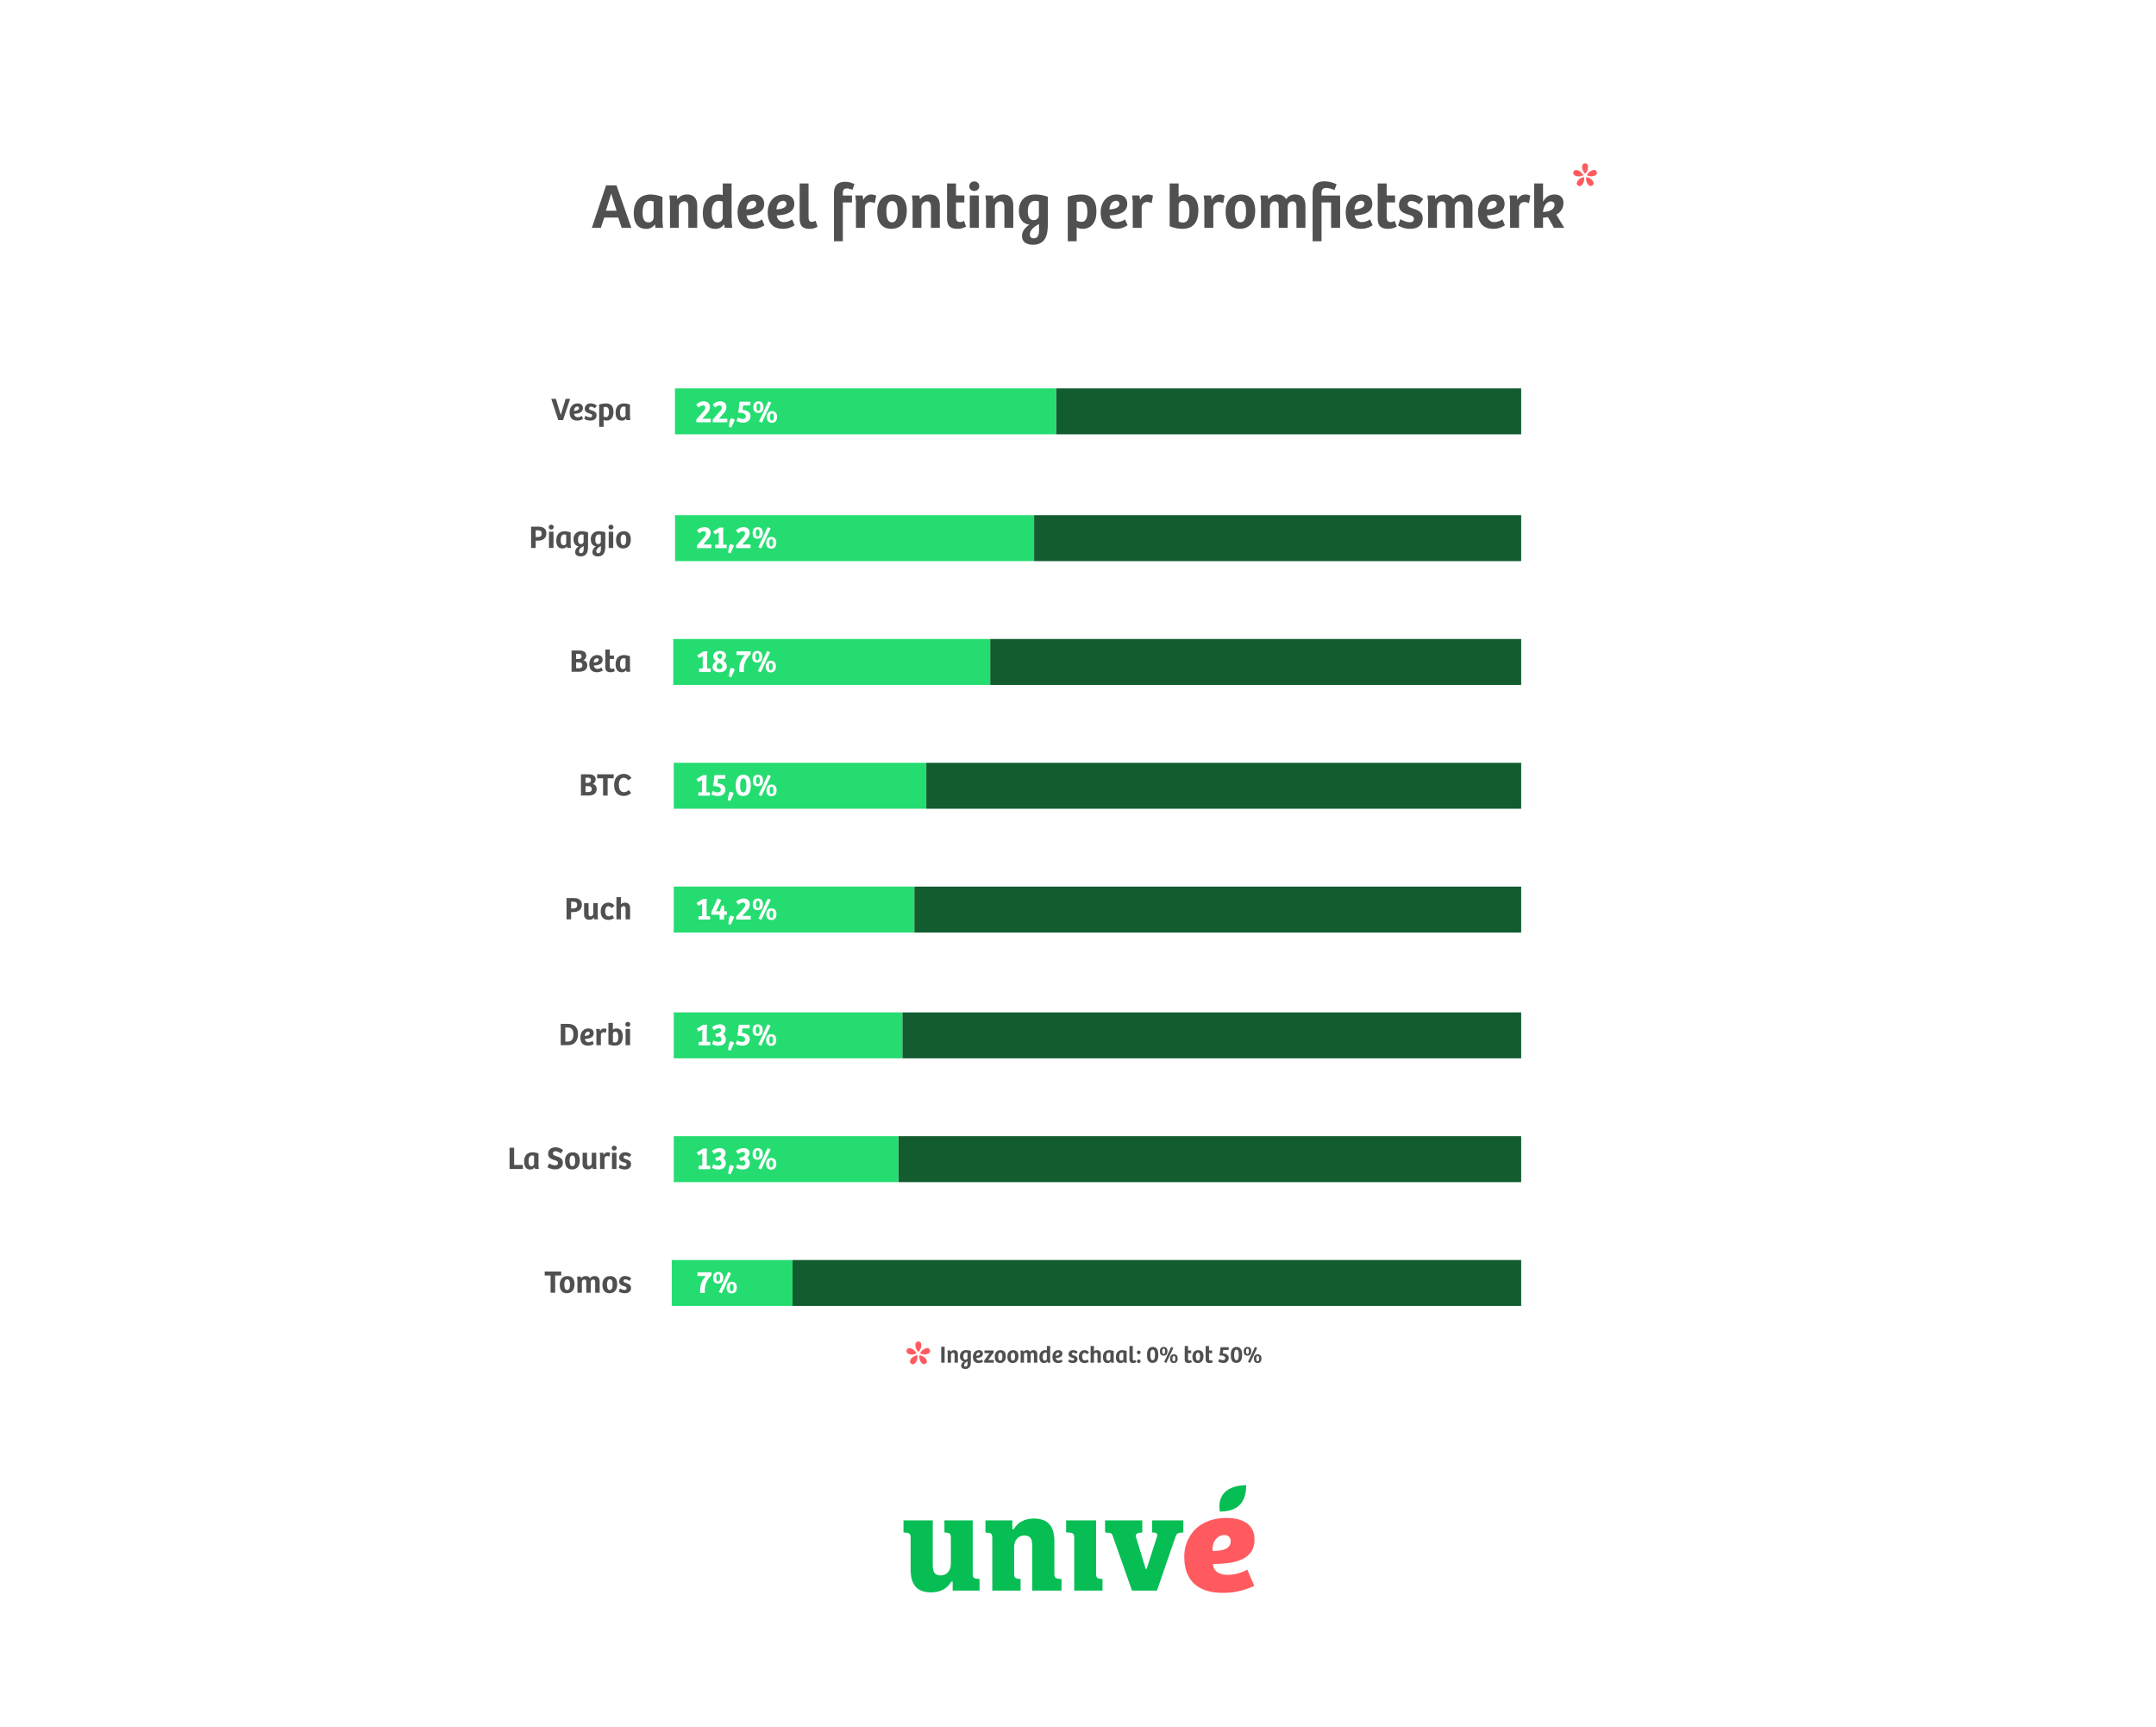 <?xml version="1.0" encoding="UTF-8" standalone="no"?>
<svg xmlns="http://www.w3.org/2000/svg" xmlns:xlink="http://www.w3.org/1999/xlink" viewBox="0 0 1080 865">
  <defs>
    <clipPath id="clip-path">
      <rect height="79.125" style="fill:none" width="211" x="435" y="735"/>
    </clipPath>
  </defs>
  <title>Infographic 1 - Aandeel fronting per bromfietsmerk V2</title>
  <g data-name="Laag 14" id="Laag_14">
    <rect height="900" style="fill:#fff" width="1169" x="-34.5" y="-19.5"/>
    <path d="M1134-19V880H-34V-19H1134m1-1H-35V881H1135V-20Z"/>
  </g>
  <g id="Staafdiagram">
    <g data-name="Staaf 1 kopie 7" id="Staaf_1_kopie_7">
      <rect height="23" style="fill:#125c30" width="365" x="397" y="631"/>
      <rect height="23" style="fill:#25dc71" width="60.5" x="336.5" y="631"/>
      <path d="M353.567,639.021h-4.194v-1.841h7.059v1.521a9.731,9.731,0,0,0-3.361,7.923v.864h-2.353v-.992A10.217,10.217,0,0,1,353.567,639.021Z" style="fill:#fff"/>
      <path d="M357.214,639.902c0-1.953,1.056-2.93,2.577-2.93,1.489,0,2.497.896,2.497,2.865,0,2.001-.976,2.962-2.577,2.962C358.078,642.8,357.214,641.839,357.214,639.902Zm2.513,1.793c.544,0,.977-.417.977-1.81,0-1.36-.384-1.792-.944-1.792-.592,0-.96.479-.96,1.856C358.798,641.23,359.183,641.695,359.727,641.695Zm5.026-4.69,1.472.608L361.52,647.665l-1.441-.624Zm1.84,4.882c1.489,0,2.497.896,2.497,2.865,0,2.001-.976,2.978-2.577,2.978-1.632,0-2.497-.961-2.497-2.913C364.017,642.863,365.073,641.887,366.593,641.887Zm-.064,4.723c.544,0,.977-.417.977-1.81,0-1.344-.384-1.776-.944-1.776-.592,0-.96.48-.96,1.841C365.601,646.161,365.985,646.609,366.529,646.609Z" style="fill:#fff"/>
      <path d="M272.857,636.76h8.275v2.001h-3.041v8.644h-2.289v-8.644h-2.945Z" style="fill:#505050"/>
      <path d="M280.394,643.371c0-3.346,2.128-4.322,3.825-4.322,1.217,0,3.585.368,3.585,4.082,0,3.057-1.681,4.514-3.841,4.514C281.771,647.645,280.394,646.268,280.394,643.371Zm3.697,2.641c1.008,0,1.425-.992,1.425-2.625,0-1.713-.353-2.705-1.409-2.705-.977,0-1.425.992-1.425,2.433S282.875,646.012,284.091,646.012Z" style="fill:#505050"/>
      <path d="M290.939,639.289l.176.944a2.624,2.624,0,0,1,2.272-1.185,2.293,2.293,0,0,1,2.177,1.185,2.553,2.553,0,0,1,2.273-1.185c1.601,0,2.545.929,2.545,2.833v5.522H298.142v-5.106c0-.848-.128-1.521-1.008-1.521a1.243,1.243,0,0,0-1.2,1.393v5.234h-2.241v-5.106c0-.8-.08-1.521-.992-1.521-.8,0-1.217.641-1.217,1.44v5.187H289.258V640.794l-.16-1.505Z" style="fill:#505050"/>
      <path d="M301.77,643.371c0-3.346,2.128-4.322,3.825-4.322,1.217,0,3.585.368,3.585,4.082,0,3.057-1.681,4.514-3.841,4.514C303.146,647.645,301.77,646.268,301.77,643.371Zm3.697,2.641c1.008,0,1.425-.992,1.425-2.625,0-1.713-.353-2.705-1.409-2.705-.977,0-1.425.992-1.425,2.433S304.251,646.012,305.467,646.012Z" style="fill:#505050"/>
      <path d="M309.93,646.796l.608-1.585a5.083,5.083,0,0,0,2.369.801c.544,0,.992-.272.992-.849,0-.624-.544-.816-1.216-1.024-1.185-.352-2.513-.752-2.513-2.433a2.751,2.751,0,0,1,3.042-2.657,4.425,4.425,0,0,1,3.041,1.169l-1.041,1.296a3.229,3.229,0,0,0-1.905-.848c-.528,0-.96.271-.96.815,0,.593.544.816,1.281,1.057,1.168.385,2.481.816,2.481,2.465,0,1.729-1.265,2.642-3.121,2.642A5.625,5.625,0,0,1,309.93,646.796Z" style="fill:#505050"/>
    </g>
    <g data-name="Staaf 1 kopie 6" id="Staaf_1_kopie_6">
      <rect height="23" style="fill:#125c30" width="312" x="450" y="569"/>
      <rect height="23" style="fill:#25dc71" width="112.5" x="337.5" y="569"/>
      <path d="M351.791,577.614l-1.921.992-.832-1.457,3.201-1.969h1.937l-.144,1.713v6.883h1.76v1.713h-5.826v-1.713H351.791Z" style="fill:#fff"/>
      <path d="M356.67,584.833l.64-1.776a6.175,6.175,0,0,0,2.561.704c.88,0,1.473-.433,1.473-1.152a2.436,2.436,0,0,0-.784-1.681,10.39,10.39,0,0,1-1.777.496l-.528-1.601c1.729-.385,2.929-.849,2.929-1.905a.961.961,0,0,0-1.089-1.024,4.504,4.504,0,0,0-2.385,1.041l-1.088-1.409a5.983,5.983,0,0,1,3.938-1.553c1.905,0,2.897,1.104,2.897,2.466a2.765,2.765,0,0,1-1.264,2.337,3.731,3.731,0,0,1,1.408,2.753c0,1.584-1.072,3.121-3.633,3.121A7.125,7.125,0,0,1,356.67,584.833Z" style="fill:#fff"/>
      <path d="M365.294,584.4c.144-.56.384-.864.896-.864a2.38,2.38,0,0,1,1.504.769l-1.745,3.825-1.185-.384A25.306,25.306,0,0,1,365.294,584.4Z" style="fill:#fff"/>
      <path d="M368.702,584.833l.64-1.776a6.175,6.175,0,0,0,2.561.704c.88,0,1.473-.433,1.473-1.152a2.436,2.436,0,0,0-.784-1.681,10.39,10.39,0,0,1-1.777.496l-.528-1.601c1.729-.385,2.929-.849,2.929-1.905a.961.961,0,0,0-1.089-1.024,4.504,4.504,0,0,0-2.385,1.041l-1.088-1.409a5.983,5.983,0,0,1,3.938-1.553c1.905,0,2.897,1.104,2.897,2.466a2.765,2.765,0,0,1-1.264,2.337,3.731,3.731,0,0,1,1.409,2.753c0,1.584-1.073,3.121-3.634,3.121A7.125,7.125,0,0,1,368.702,584.833Z" style="fill:#fff"/>
      <path d="M376.99,577.902c0-1.953,1.056-2.93,2.577-2.93,1.489,0,2.497.896,2.497,2.865,0,2.001-.976,2.962-2.577,2.962C377.854,580.8,376.99,579.839,376.99,577.902Zm2.513,1.793c.544,0,.977-.417.977-1.81,0-1.36-.384-1.792-.944-1.792-.592,0-.96.479-.96,1.856C378.574,579.23,378.959,579.695,379.502,579.695Zm5.026-4.69,1.472.608L381.295,585.665l-1.441-.624Zm1.84,4.882c1.489,0,2.497.896,2.497,2.865,0,2.001-.976,2.978-2.577,2.978-1.632,0-2.497-.961-2.497-2.913C383.792,580.863,384.849,579.887,386.369,579.887Zm-.064,4.723c.544,0,.977-.417.977-1.81,0-1.344-.384-1.776-.944-1.776-.592,0-.96.48-.96,1.841C385.377,584.161,385.761,584.609,386.305,584.609Z" style="fill:#fff"/>
      <path d="M257.547,583.388h4.402v2.017H255.258V574.76h2.289Z" style="fill:#505050"/>
      <path d="M262.554,581.707c0-2.817,1.44-4.658,4.242-4.658a9.443,9.443,0,0,1,2.945.593v6.146l.16,1.616h-1.905l-.128-.816-.064-.016a2.428,2.428,0,0,1-2.113,1.088C263.258,585.66,262.554,583.788,262.554,581.707Zm3.649,2.32a1.23,1.23,0,0,0,1.329-1.184V578.825a2.726,2.726,0,0,0-1.009-.176c-1.312,0-1.761,1.36-1.761,2.93C264.763,582.859,265.051,584.027,266.204,584.027Z" style="fill:#505050"/>
      <path d="M274.25,584.54l.816-1.889a6.55,6.55,0,0,0,2.977.96c.752,0,1.457-.24,1.457-1.248,0-.849-.816-1.121-1.84-1.44-1.393-.417-3.073-1.041-3.073-3.138,0-2.033,1.568-3.217,3.713-3.217a5.392,5.392,0,0,1,3.777,1.536l-1.2,1.521a4.513,4.513,0,0,0-2.561-1.12c-.641,0-1.329.271-1.329,1.088,0,.864.832,1.153,1.953,1.505,1.457.464,3.009,1.072,3.009,3.186,0,2.161-1.584,3.313-3.921,3.313A7.611,7.611,0,0,1,274.25,584.54Z" style="fill:#505050"/>
      <path d="M283.018,581.371c0-3.346,2.128-4.322,3.825-4.322,1.217,0,3.585.368,3.585,4.082,0,3.057-1.681,4.514-3.841,4.514C284.395,585.645,283.018,584.268,283.018,581.371Zm3.697,2.641c1.008,0,1.425-.992,1.425-2.625,0-1.713-.353-2.705-1.409-2.705-.977,0-1.425.992-1.425,2.433S285.499,584.012,286.715,584.012Z" style="fill:#505050"/>
      <path d="M291.834,582.764v-5.475h2.241v5.122c0,.88.144,1.505,1.041,1.505a1.38,1.38,0,0,0,1.312-1.345v-5.282h2.241v6.675l.144,1.44h-1.889l-.128-.88h-.064a2.599,2.599,0,0,1-2.225,1.088C292.73,585.612,291.834,584.668,291.834,582.764Z" style="fill:#505050"/>
      <path d="M302.25,577.289l.192,1.152a2.101,2.101,0,0,1,1.92-1.393,2.767,2.767,0,0,1,1.297.305l-.353,1.872a2.722,2.722,0,0,0-1.152-.288,1.331,1.331,0,0,0-1.329,1.425v5.042h-2.241v-6.707l-.16-1.408Z" style="fill:#505050"/>
      <path d="M306.442,574.968a1.174,1.174,0,0,1,1.232-1.185,1.186,1.186,0,1,1,0,2.369A1.147,1.147,0,0,1,306.442,574.968Zm.112,2.321h2.257v8.115h-2.257Z" style="fill:#505050"/>
      <path d="M309.929,584.796l.608-1.585a5.083,5.083,0,0,0,2.369.801c.544,0,.992-.272.992-.849,0-.624-.544-.816-1.216-1.024-1.185-.352-2.513-.752-2.513-2.433a2.751,2.751,0,0,1,3.042-2.657,4.425,4.425,0,0,1,3.041,1.169l-1.041,1.296a3.229,3.229,0,0,0-1.905-.848c-.528,0-.96.271-.96.815,0,.593.544.816,1.281,1.057,1.168.385,2.481.816,2.481,2.465,0,1.729-1.265,2.642-3.121,2.642A5.625,5.625,0,0,1,309.929,584.796Z" style="fill:#505050"/>
    </g>
    <g data-name="Staaf 1 kopie 5" id="Staaf_1_kopie_5">
      <rect height="23" style="fill:#125c30" width="310" x="452" y="507"/>
      <rect height="23" style="fill:#25dc71" width="114.5" x="337.5" y="507"/>
      <path d="M351.799,515.614l-1.921.992-.832-1.457,3.201-1.969h1.937l-.144,1.713v6.883h1.76v1.713h-5.826v-1.713h1.825Z" style="fill:#fff"/>
      <path d="M356.678,522.833l.64-1.776a6.175,6.175,0,0,0,2.561.704c.88,0,1.473-.433,1.473-1.152a2.436,2.436,0,0,0-.784-1.681,10.39,10.39,0,0,1-1.777.496l-.528-1.601c1.729-.385,2.929-.849,2.929-1.905a.961.961,0,0,0-1.089-1.024,4.504,4.504,0,0,0-2.385,1.041l-1.088-1.409a5.983,5.983,0,0,1,3.938-1.553c1.905,0,2.897,1.104,2.897,2.466a2.765,2.765,0,0,1-1.264,2.337,3.731,3.731,0,0,1,1.408,2.753c0,1.584-1.072,3.121-3.633,3.121A7.125,7.125,0,0,1,356.678,522.833Z" style="fill:#fff"/>
      <path d="M365.302,522.4c.144-.56.384-.864.896-.864a2.38,2.38,0,0,1,1.504.769l-1.745,3.825-1.185-.384A25.307,25.307,0,0,1,365.302,522.4Z" style="fill:#fff"/>
      <path d="M368.534,522.817l.672-1.761a6.011,6.011,0,0,0,2.529.752c1.056,0,1.504-.561,1.504-1.377,0-1.584-2.337-1.744-3.81-1.761l.672-5.49h5.41v1.841H371.895l-.288,2.257c2.033.145,3.969.944,3.969,3.153,0,1.521-1.056,3.233-3.729,3.233A7.326,7.326,0,0,1,368.534,522.817Z" style="fill:#fff"/>
      <path d="M376.982,515.902c0-1.953,1.056-2.93,2.577-2.93,1.489,0,2.497.896,2.497,2.865,0,2.001-.976,2.962-2.577,2.962C377.846,518.8,376.982,517.839,376.982,515.902Zm2.513,1.793c.544,0,.977-.417.977-1.81,0-1.36-.384-1.792-.944-1.792-.592,0-.96.479-.96,1.856C378.566,517.23,378.951,517.695,379.495,517.695Zm5.026-4.69,1.472.608L381.288,523.665l-1.441-.624Zm1.84,4.882c1.489,0,2.497.896,2.497,2.865,0,2.001-.976,2.978-2.577,2.978-1.632,0-2.497-.961-2.497-2.913C383.785,518.863,384.841,517.887,386.361,517.887Zm-.064,4.723c.544,0,.977-.417.977-1.81,0-1.344-.384-1.776-.944-1.776-.592,0-.96.48-.96,1.841C385.369,522.161,385.753,522.609,386.297,522.609Z" style="fill:#fff"/>
      <path d="M289.55,517.706c0,4.193-2.385,5.698-5.01,5.698h-3.649V512.76h3.585C287.597,512.76,289.55,514.345,289.55,517.706Zm-4.978,3.905c1.648,0,2.673-1.216,2.673-3.617,0-2.705-1.296-3.426-2.865-3.426H283.179v7.043Z" style="fill:#505050"/>
      <path d="M290.73,519.547c0-2.354,1.376-4.498,4.001-4.498,1.617,0,2.657.816,2.657,2.354,0,2.4-2.657,2.816-4.386,2.881a1.737,1.737,0,0,0,1.825,1.681,3.528,3.528,0,0,0,2-.688l.64,1.473a4.945,4.945,0,0,1-2.929.896C291.834,523.645,290.73,521.947,290.73,519.547Zm4.689-2.097a.756.756,0,0,0-.816-.816c-1.073,0-1.633.992-1.681,2.145C293.787,518.763,295.419,518.49,295.419,517.45Z" style="fill:#505050"/>
      <path d="M300.427,515.289l.192,1.152a2.101,2.101,0,0,1,1.92-1.393,2.767,2.767,0,0,1,1.297.305l-.353,1.872a2.722,2.722,0,0,0-1.152-.288,1.331,1.331,0,0,0-1.329,1.425v5.042h-2.241v-6.707l-.16-1.408Z" style="fill:#505050"/>
      <path d="M304.778,522.972V512.28h2.241v3.361a2.779,2.779,0,0,1,1.809-.593c1.921,0,3.137,1.345,3.137,3.922,0,3.121-1.408,4.674-3.921,4.674A8.244,8.244,0,0,1,304.778,522.972Zm3.361-.896c1.024,0,1.601-.865,1.601-2.817,0-1.265-.256-2.609-1.553-2.609a1.088,1.088,0,0,0-1.168,1.024v4.146A2.621,2.621,0,0,0,308.139,522.076Z" style="fill:#505050"/>
      <path d="M313.258,512.968a1.174,1.174,0,0,1,1.232-1.185,1.186,1.186,0,1,1,0,2.369A1.147,1.147,0,0,1,313.258,512.968Zm.112,2.321h2.257v8.115h-2.257Z" style="fill:#505050"/>
    </g>
    <g data-name="Staaf 1 kopie 4" id="Staaf_1_kopie_4">
      <rect height="23" style="fill:#125c30" width="304" x="458" y="444"/>
      <rect height="23" style="fill:#25dc71" width="120.5" x="337.5" y="444"/>
      <path d="M351.703,452.614l-1.921.992-.832-1.457,3.201-1.969h1.937l-.145,1.713v6.883h1.761v1.713h-5.826v-1.713h1.825Z" style="fill:#fff"/>
      <path d="M356.374,456.6l3.121-6.69,1.793.88-2.609,5.57h2.049v-.576l.72-2.241h1.297v2.817h1.393v1.761h-1.393v2.369H360.487v-2.385H356.374Z" style="fill:#fff"/>
      <path d="M365.366,459.4c.144-.56.384-.864.896-.864a2.38,2.38,0,0,1,1.504.769l-1.745,3.825-1.185-.384A25.309,25.309,0,0,1,365.366,459.4Z" style="fill:#fff"/>
      <path d="M373.255,453.143a1.047,1.047,0,0,0-1.136-1.152,3.366,3.366,0,0,0-2.129,1.12l-1.233-1.473a5.371,5.371,0,0,1,3.714-1.665c2.081,0,3.153,1.201,3.153,2.93a4.596,4.596,0,0,1-1.377,3.057l-2.401,2.722h4.194v1.809h-7.267v-1.393l3.41-3.905C372.919,454.343,373.255,453.91,373.255,453.143Z" style="fill:#fff"/>
      <path d="M377.078,452.902c0-1.953,1.056-2.93,2.577-2.93,1.489,0,2.497.896,2.497,2.865,0,2.001-.976,2.962-2.577,2.962C377.942,455.8,377.078,454.839,377.078,452.902Zm2.513,1.793c.544,0,.977-.417.977-1.81,0-1.36-.384-1.792-.944-1.792-.592,0-.96.479-.96,1.856C378.662,454.23,379.046,454.695,379.59,454.695Zm5.026-4.69,1.472.608L381.383,460.665l-1.441-.624Zm1.84,4.882c1.489,0,2.497.896,2.497,2.865,0,2.001-.976,2.978-2.577,2.978-1.632,0-2.497-.961-2.497-2.913C383.88,455.863,384.937,454.887,386.457,454.887Zm-.064,4.723c.544,0,.977-.417.977-1.81,0-1.344-.384-1.776-.944-1.776-.592,0-.96.48-.96,1.841C385.465,459.161,385.849,459.609,386.393,459.609Z" style="fill:#fff"/>
      <path d="M291.469,453.073c0,2.449-1.761,3.682-4.242,3.682h-1.136v3.649h-2.289V449.76h3.762C289.996,449.76,291.469,450.896,291.469,453.073Zm-4.45,1.889c1.265,0,2.097-.416,2.097-1.713,0-1.393-.8-1.681-2.129-1.681h-.896v3.394Z" style="fill:#505050"/>
      <path d="M292.586,457.764v-5.475h2.241v5.122c0,.88.144,1.505,1.041,1.505a1.38,1.38,0,0,0,1.312-1.345v-5.282h2.241v6.675l.144,1.44h-1.889l-.128-.88h-.064a2.599,2.599,0,0,1-2.225,1.088C293.482,460.612,292.586,459.668,292.586,457.764Z" style="fill:#505050"/>
      <path d="M300.921,456.402c0-3.185,2.017-4.354,3.809-4.354a3.373,3.373,0,0,1,3.025,1.585l-1.376,1.152a1.962,1.962,0,0,0-1.553-.961c-1.008,0-1.665.833-1.665,2.497,0,1.553.576,2.577,1.857,2.577a2.903,2.903,0,0,0,1.76-.672l.816,1.505a4.588,4.588,0,0,1-2.881.928C302.346,460.66,300.921,459.156,300.921,456.402Z" style="fill:#505050"/>
      <path d="M313.035,452.049c1.696,0,2.593.944,2.593,2.85v5.506h-2.241v-5.17c0-.849-.16-1.457-1.008-1.457a1.353,1.353,0,0,0-1.345,1.393v5.234h-2.241v-11.124h2.241V452.833A2.78,2.78,0,0,1,313.035,452.049Z" style="fill:#505050"/>
    </g>
    <g data-name="Staaf 1 kopie 3" id="Staaf_1_kopie_3">
      <rect height="23" style="fill:#125c30" width="298" x="464" y="382"/>
      <rect height="23" style="fill:#25dc71" width="126.5" x="337.5" y="382"/>
      <path d="M351.639,390.614l-1.921.992-.832-1.457,3.201-1.969h1.937l-.145,1.713v6.883h1.761v1.713h-5.826v-1.713h1.825Z" style="fill:#fff"/>
      <path d="M356.342,397.817l.672-1.761a6.011,6.011,0,0,0,2.529.752c1.056,0,1.504-.561,1.504-1.377,0-1.584-2.337-1.744-3.81-1.761l.672-5.49h5.41v1.841h-3.617l-.288,2.257c2.033.145,3.969.944,3.969,3.153,0,1.521-1.056,3.233-3.729,3.233A7.326,7.326,0,0,1,356.342,397.817Z" style="fill:#fff"/>
      <path d="M365.126,397.4c.144-.56.384-.864.896-.864a2.38,2.38,0,0,1,1.504.769l-1.745,3.825-1.185-.384A25.306,25.306,0,0,1,365.126,397.4Z" style="fill:#fff"/>
      <path d="M368.534,393.303c0-3.713,1.537-5.33,3.858-5.33,2.305,0,3.713,1.52,3.713,5.267,0,3.81-1.361,5.395-3.826,5.395C369.766,398.634,368.534,397.017,368.534,393.303Zm3.778,3.538c.912,0,1.568-.721,1.568-3.569,0-2.705-.608-3.458-1.52-3.458-.977,0-1.601.816-1.601,3.649C370.759,396.04,371.367,396.841,372.312,396.841Z" style="fill:#fff"/>
      <path d="M377.142,390.902c0-1.953,1.056-2.93,2.577-2.93,1.489,0,2.497.896,2.497,2.865,0,2.001-.976,2.962-2.577,2.962C378.006,393.8,377.142,392.839,377.142,390.902Zm2.513,1.793c.544,0,.977-.417.977-1.81,0-1.36-.384-1.792-.944-1.792-.592,0-.96.479-.96,1.856C378.727,392.23,379.111,392.695,379.655,392.695Zm5.026-4.69,1.472.608L381.448,398.665l-1.441-.624Zm1.84,4.882c1.489,0,2.497.896,2.497,2.865,0,2.001-.976,2.978-2.577,2.978-1.632,0-2.497-.961-2.497-2.913C383.945,393.863,385.001,392.887,386.521,392.887Zm-.064,4.723c.544,0,.977-.417.977-1.81,0-1.344-.384-1.776-.944-1.776-.592,0-.96.48-.96,1.841C385.529,397.161,385.914,397.609,386.458,397.609Z" style="fill:#fff"/>
      <path d="M298.349,390.354a2.413,2.413,0,0,1-1.505,2.288,2.392,2.392,0,0,1,2.033,2.497c0,2.097-1.489,3.266-4.21,3.266h-3.649V387.76h3.81C296.684,387.76,298.349,388.32,298.349,390.354Zm-4.018,1.696c1.185,0,1.681-.576,1.681-1.329,0-1.023-.672-1.264-1.569-1.264h-1.136v2.593Zm.288,4.594c1.376,0,1.825-.608,1.825-1.505,0-.944-.64-1.44-1.745-1.44h-1.393v2.945Z" style="fill:#505050"/>
      <path d="M299.146,387.76h8.275v2.001h-3.041v8.644h-2.289v-8.644h-2.945Z" style="fill:#505050"/>
      <path d="M307.657,393.154c0-4.193,2.529-5.586,4.85-5.586a4.272,4.272,0,0,1,3.793,2.08l-1.617,1.152a2.809,2.809,0,0,0-2.241-1.312c-1.457,0-2.433,1.232-2.433,3.521,0,2.273.8,3.698,2.577,3.698a3.566,3.566,0,0,0,2.385-1.089l1.185,1.488a5.114,5.114,0,0,1-3.682,1.489C309.53,398.597,307.657,396.756,307.657,393.154Z" style="fill:#505050"/>
    </g>
    <g data-name="Staaf 1 kopie 2" id="Staaf_1_kopie_2">
      <rect height="23" style="fill:#125c30" width="266" x="496" y="320"/>
      <rect height="23" style="fill:#25dc71" width="158.75" x="337.25" y="320"/>
      <path d="M351.999,328.614l-1.921.992-.832-1.457,3.201-1.969h1.937l-.144,1.713v6.883h1.76v1.713h-5.826v-1.713h1.825Z" style="fill:#fff"/>
      <path d="M356.942,333.896a3.334,3.334,0,0,1,1.889-2.802,2.929,2.929,0,0,1-1.568-2.385c0-1.553,1.264-2.737,3.313-2.737,2.257,0,3.105,1.201,3.105,2.434a3.333,3.333,0,0,1-1.473,2.497,3.076,3.076,0,0,1,1.889,2.736c0,1.585-1.088,3.01-3.666,3.01C357.694,336.649,356.942,335.161,356.942,333.896Zm3.489,1.2a1.278,1.278,0,0,0,1.393-1.36c0-.896-.784-1.409-1.584-1.841a2.337,2.337,0,0,0-1.265,1.873A1.331,1.331,0,0,0,360.431,335.097Zm.304-4.93a2.34,2.34,0,0,0,1.041-1.665,1.093,1.093,0,0,0-1.232-1.088h-.016a1.141,1.141,0,0,0-1.216,1.136C359.311,329.206,359.903,329.734,360.735,330.167Z" style="fill:#fff"/>
      <path d="M365.678,335.4c.144-.56.384-.864.896-.864a2.38,2.38,0,0,1,1.504.769l-1.745,3.825-1.185-.384A25.309,25.309,0,0,1,365.678,335.4Z" style="fill:#fff"/>
      <path d="M373.136,328.021h-4.194v-1.841H376.001v1.521a9.731,9.731,0,0,0-3.361,7.923v.864h-2.353v-.992A10.217,10.217,0,0,1,373.136,328.021Z" style="fill:#fff"/>
      <path d="M376.782,328.902c0-1.953,1.056-2.93,2.577-2.93,1.489,0,2.497.896,2.497,2.865,0,2.001-.976,2.962-2.577,2.962C377.646,331.8,376.782,330.839,376.782,328.902Zm2.513,1.793c.544,0,.977-.417.977-1.81,0-1.36-.384-1.792-.944-1.792-.592,0-.96.479-.96,1.856C378.366,330.23,378.75,330.695,379.294,330.695Zm5.026-4.69,1.472.608L381.087,336.665l-1.441-.624Zm1.84,4.882c1.489,0,2.497.896,2.497,2.865,0,2.001-.976,2.978-2.577,2.978-1.632,0-2.497-.961-2.497-2.913C383.584,331.863,384.641,330.887,386.161,330.887Zm-.064,4.723c.544,0,.977-.417.977-1.81,0-1.344-.384-1.776-.944-1.776-.592,0-.96.48-.96,1.841C385.169,335.161,385.553,335.609,386.097,335.609Z" style="fill:#fff"/>
      <path d="M293.645,328.354a2.413,2.413,0,0,1-1.505,2.288,2.392,2.392,0,0,1,2.033,2.497c0,2.097-1.489,3.266-4.21,3.266H286.314V325.76h3.81C291.98,325.76,293.645,326.32,293.645,328.354Zm-4.018,1.696c1.185,0,1.681-.576,1.681-1.329,0-1.023-.672-1.264-1.569-1.264H288.603v2.593Zm.288,4.594c1.376,0,1.825-.608,1.825-1.505,0-.944-.64-1.44-1.745-1.44H288.603v2.945Z" style="fill:#505050"/>
      <path d="M295.21,332.547c0-2.354,1.376-4.498,4.001-4.498,1.617,0,2.657.816,2.657,2.354,0,2.4-2.657,2.816-4.386,2.881a1.737,1.737,0,0,0,1.825,1.681,3.528,3.528,0,0,0,2-.688l.64,1.473a4.945,4.945,0,0,1-2.929.896C296.314,336.645,295.21,334.947,295.21,332.547Zm4.689-2.097a.756.756,0,0,0-.816-.816c-1.073,0-1.633.992-1.681,2.145C298.267,331.763,299.899,331.49,299.899,330.45Z" style="fill:#505050"/>
      <path d="M303.226,333.795v-8.515h2.241v3.009h2.097v1.745h-2.097v3.697c0,.944.433,1.216,1.024,1.216a1.855,1.855,0,0,0,.977-.304l.528,1.44a4.241,4.241,0,0,1-2.145.561C303.434,336.645,303.226,335.252,303.226,333.795Z" style="fill:#505050"/>
      <path d="M308.378,332.707c0-2.817,1.44-4.658,4.242-4.658a9.443,9.443,0,0,1,2.945.593v6.146l.16,1.616h-1.905l-.128-.816-.064-.016a2.428,2.428,0,0,1-2.113,1.088C309.082,336.66,308.378,334.788,308.378,332.707Zm3.649,2.32a1.23,1.23,0,0,0,1.329-1.184V329.825a2.726,2.726,0,0,0-1.009-.176c-1.312,0-1.761,1.36-1.761,2.93C310.586,333.859,310.875,335.027,312.027,335.027Z" style="fill:#505050"/>
    </g>
    <g data-name="Staaf 1 kopie" id="Staaf_1_kopie">
      <rect height="23" style="fill:#125c30" width="244" x="518" y="258"/>
      <rect height="23" style="fill:#25dc71" width="179.85" x="338.15" y="258"/>
      <path d="M353.616,267.143a1.047,1.047,0,0,0-1.136-1.152,3.366,3.366,0,0,0-2.129,1.12l-1.233-1.473a5.371,5.371,0,0,1,3.714-1.665c2.081,0,3.153,1.201,3.153,2.93a4.596,4.596,0,0,1-1.377,3.057l-2.401,2.722h4.194v1.809h-7.267v-1.393l3.41-3.905C353.28,268.343,353.616,267.91,353.616,267.143Z" style="fill:#fff"/>
      <path d="M360.031,266.614l-1.921.992-.832-1.457,3.201-1.969h1.937l-.145,1.713v6.883h1.761v1.713h-5.826v-1.713h1.825Z" style="fill:#fff"/>
      <path d="M365.293,273.4c.144-.56.384-.864.896-.864a2.38,2.38,0,0,1,1.504.769l-1.745,3.825-1.185-.384A25.306,25.306,0,0,1,365.293,273.4Z" style="fill:#fff"/>
      <path d="M373.183,267.143a1.047,1.047,0,0,0-1.136-1.152,3.366,3.366,0,0,0-2.129,1.12l-1.233-1.473a5.371,5.371,0,0,1,3.714-1.665c2.081,0,3.153,1.201,3.153,2.93a4.596,4.596,0,0,1-1.377,3.057l-2.401,2.722h4.194v1.809h-7.267v-1.393l3.41-3.905C372.847,268.343,373.183,267.91,373.183,267.143Z" style="fill:#fff"/>
      <path d="M377.005,266.902c0-1.953,1.056-2.93,2.577-2.93,1.489,0,2.497.896,2.497,2.865,0,2.001-.976,2.962-2.577,2.962C377.87,269.8,377.005,268.839,377.005,266.902Zm2.513,1.793c.544,0,.977-.417.977-1.81,0-1.36-.384-1.792-.944-1.792-.592,0-.96.479-.96,1.856C378.59,268.23,378.974,268.695,379.518,268.695Zm5.026-4.69,1.472.608L381.311,274.665l-1.441-.624Zm1.84,4.882c1.489,0,2.497.896,2.497,2.865,0,2.001-.976,2.978-2.577,2.978-1.632,0-2.497-.961-2.497-2.913C383.808,269.863,384.864,268.887,386.385,268.887Zm-.064,4.723c.544,0,.977-.417.977-1.81,0-1.344-.384-1.776-.944-1.776-.592,0-.96.48-.96,1.841C385.393,273.161,385.777,273.609,386.321,273.609Z" style="fill:#fff"/>
      <path d="M273.709,267.073c0,2.449-1.761,3.682-4.242,3.682h-1.136v3.649h-2.289V263.76h3.762C272.237,263.76,273.709,264.896,273.709,267.073Zm-4.45,1.889c1.265,0,2.097-.416,2.097-1.713,0-1.393-.8-1.681-2.129-1.681h-.896v3.394Z" style="fill:#505050"/>
      <path d="M274.89,263.968a1.174,1.174,0,0,1,1.232-1.185,1.186,1.186,0,1,1,0,2.369A1.147,1.147,0,0,1,274.89,263.968Zm.112,2.321h2.257v8.115H275.002Z" style="fill:#505050"/>
      <path d="M278.666,270.707c0-2.817,1.44-4.658,4.242-4.658a9.443,9.443,0,0,1,2.945.593v6.146l.16,1.616H284.108l-.128-.816-.064-.016a2.428,2.428,0,0,1-2.113,1.088C279.371,274.66,278.666,272.788,278.666,270.707Zm3.649,2.32a1.23,1.23,0,0,0,1.329-1.184V267.825a2.726,2.726,0,0,0-1.009-.176c-1.312,0-1.761,1.36-1.761,2.93C280.875,271.859,281.163,273.027,282.316,273.027Z" style="fill:#505050"/>
      <path d="M288.106,276.453a3.53,3.53,0,0,1,1.841-2.85c-1.345-.159-2.625-1.184-2.625-3.425a3.776,3.776,0,0,1,4.065-4.13,9.18,9.18,0,0,1,3.185.576v6.675a14.852,14.852,0,0,1-.112,1.905c-.24,2.145-1.425,3.425-3.585,3.425C289.05,278.63,288.106,277.798,288.106,276.453Zm2.929-3.985a1.266,1.266,0,0,0,1.296-1.377v-3.281a2.598,2.598,0,0,0-.977-.16c-1.056,0-1.792.881-1.792,2.465C289.562,271.219,289.723,272.468,291.035,272.468Zm.016,4.546c1.008,0,1.312-.849,1.312-2.129V273.46c-1.377.721-2.289,1.553-2.289,2.609A.855.855,0,0,0,291.051,277.014Z" style="fill:#505050"/>
      <path d="M296.746,276.453a3.53,3.53,0,0,1,1.841-2.85c-1.345-.159-2.625-1.184-2.625-3.425a3.776,3.776,0,0,1,4.065-4.13,9.18,9.18,0,0,1,3.185.576v6.675a14.853,14.853,0,0,1-.112,1.905c-.24,2.145-1.425,3.425-3.585,3.425C297.69,278.63,296.746,277.798,296.746,276.453Zm2.929-3.985a1.266,1.266,0,0,0,1.296-1.377v-3.281a2.598,2.598,0,0,0-.977-.16c-1.056,0-1.792.881-1.792,2.465C298.203,271.219,298.363,272.468,299.675,272.468Zm.016,4.546c1.008,0,1.312-.849,1.312-2.129V273.46c-1.377.721-2.289,1.553-2.289,2.609A.855.855,0,0,0,299.691,277.014Z" style="fill:#505050"/>
      <path d="M304.81,263.968a1.174,1.174,0,0,1,1.232-1.185,1.186,1.186,0,1,1,0,2.369A1.147,1.147,0,0,1,304.81,263.968Zm.112,2.321h2.257v8.115h-2.257Z" style="fill:#505050"/>
      <path d="M308.585,270.371c0-3.346,2.128-4.322,3.825-4.322,1.217,0,3.585.368,3.585,4.082,0,3.057-1.681,4.514-3.841,4.514C309.962,274.645,308.585,273.268,308.585,270.371Zm3.697,2.641c1.008,0,1.425-.992,1.425-2.625,0-1.713-.353-2.705-1.409-2.705-.977,0-1.425.992-1.425,2.433S311.066,273.012,312.283,273.012Z" style="fill:#505050"/>
    </g>
    <g data-name="Staaf 1" id="Staaf_1">
      <rect height="23" style="fill:#125c30" width="233" x="529" y="194.5"/>
      <rect height="23" style="fill:#25dc71" width="190.9" x="338.1" y="194.5"/>
      <path d="M353.264,204.143a1.048,1.048,0,0,0-1.137-1.152,3.366,3.366,0,0,0-2.128,1.12l-1.233-1.473a5.371,5.371,0,0,1,3.714-1.665c2.081,0,3.153,1.201,3.153,2.93a4.596,4.596,0,0,1-1.377,3.057l-2.401,2.722h4.194v1.809h-7.267v-1.393l3.41-3.905C352.928,205.343,353.264,204.91,353.264,204.143Z" style="fill:#fff"/>
      <path d="M361.52,204.143a1.048,1.048,0,0,0-1.137-1.152,3.366,3.366,0,0,0-2.128,1.12l-1.233-1.473a5.371,5.371,0,0,1,3.714-1.665c2.081,0,3.153,1.201,3.153,2.93a4.596,4.596,0,0,1-1.377,3.057l-2.401,2.722h4.194v1.809H357.038v-1.393l3.41-3.905C361.184,205.343,361.52,204.91,361.52,204.143Z" style="fill:#fff"/>
      <path d="M365.678,210.4c.144-.56.384-.864.896-.864a2.38,2.38,0,0,1,1.504.769l-1.745,3.825-1.185-.384A25.309,25.309,0,0,1,365.678,210.4Z" style="fill:#fff"/>
      <path d="M368.91,210.817l.672-1.761a6.011,6.011,0,0,0,2.529.752c1.056,0,1.504-.561,1.504-1.377,0-1.584-2.337-1.744-3.81-1.761l.672-5.49h5.41v1.841H372.271l-.288,2.257c2.033.145,3.969.944,3.969,3.153,0,1.521-1.056,3.233-3.729,3.233A7.326,7.326,0,0,1,368.91,210.817Z" style="fill:#fff"/>
      <path d="M377.358,203.902c0-1.953,1.056-2.93,2.577-2.93,1.489,0,2.497.896,2.497,2.865,0,2.001-.976,2.962-2.577,2.962C378.222,206.8,377.358,205.839,377.358,203.902Zm2.513,1.793c.544,0,.977-.417.977-1.81,0-1.36-.384-1.792-.944-1.792-.592,0-.96.479-.96,1.856C378.942,205.23,379.327,205.695,379.871,205.695Zm5.026-4.69,1.472.608L381.664,211.665l-1.441-.624Zm1.84,4.882c1.489,0,2.497.896,2.497,2.865,0,2.001-.976,2.978-2.577,2.978-1.632,0-2.497-.961-2.497-2.913C384.161,206.863,385.217,205.887,386.737,205.887Zm-.064,4.723c.544,0,.977-.417.977-1.81,0-1.344-.384-1.776-.944-1.776-.592,0-.96.48-.96,1.841C385.745,210.161,386.129,210.609,386.673,210.609Z" style="fill:#fff"/>
      <path d="M280.876,207.723h.048l2.433-7.987h2.225l-3.537,10.645h-2.385l-3.521-10.645H278.459Z" style="fill:#505050"/>
      <path d="M285.338,206.522c0-2.354,1.376-4.498,4.001-4.498,1.617,0,2.657.816,2.657,2.354,0,2.4-2.657,2.816-4.386,2.881a1.737,1.737,0,0,0,1.825,1.681,3.528,3.528,0,0,0,2-.688l.64,1.473a4.945,4.945,0,0,1-2.929.896C286.442,210.62,285.338,208.923,285.338,206.522Zm4.689-2.097a.756.756,0,0,0-.816-.816c-1.073,0-1.633.992-1.681,2.145C288.396,205.738,290.028,205.466,290.028,204.426Z" style="fill:#505050"/>
      <path d="M292.666,209.771l.608-1.585a5.083,5.083,0,0,0,2.369.801c.544,0,.992-.272.992-.849,0-.624-.544-.816-1.216-1.024-1.185-.352-2.513-.752-2.513-2.433a2.751,2.751,0,0,1,3.042-2.657,4.425,4.425,0,0,1,3.041,1.169l-1.041,1.296a3.229,3.229,0,0,0-1.905-.848c-.528,0-.96.271-.96.815,0,.593.544.816,1.281,1.057,1.168.385,2.481.816,2.481,2.465,0,1.729-1.265,2.642-3.121,2.642A5.622,5.622,0,0,1,292.666,209.771Z" style="fill:#505050"/>
      <path d="M303.5,202.024c2.561,0,3.81,1.44,3.81,4.242,0,2.833-1.329,4.354-3.474,4.354a3.38,3.38,0,0,1-1.473-.353v3.474h-2.225V202.585A11.872,11.872,0,0,1,303.5,202.024Zm.096,6.851c.993,0,1.457-.896,1.457-2.48,0-1.489-.368-2.609-1.648-2.609a3.838,3.838,0,0,0-1.041.16v4.609A2.174,2.174,0,0,0,303.595,208.875Z" style="fill:#505050"/>
      <path d="M308.378,206.683c0-2.817,1.44-4.658,4.242-4.658a9.443,9.443,0,0,1,2.945.593v6.146l.16,1.616h-1.905l-.128-.816-.064-.016a2.428,2.428,0,0,1-2.113,1.088C309.082,210.636,308.378,208.764,308.378,206.683Zm3.649,2.32a1.23,1.23,0,0,0,1.329-1.184v-4.019a2.726,2.726,0,0,0-1.009-.176c-1.312,0-1.761,1.36-1.761,2.93C310.586,207.835,310.875,209.003,312.027,209.003Z" style="fill:#505050"/>
    </g>
  </g>
  <g data-name="Laag 13" id="Laag_13">
    <path d="M473.201,682.404h-1.715v-7.976h1.715Z" style="fill:#505050"/>
    <path d="M475.997,676.323l.12.72a2.127,2.127,0,0,1,1.811-.899c1.188,0,1.907.672,1.907,2.099v4.162h-1.667v-3.826c0-.659-.108-1.139-.755-1.139a1.032,1.032,0,0,0-1.032,1.067v3.897h-1.655v-4.953l-.12-1.128Z" style="fill:#505050"/>
    <path d="M481.481,683.939a2.645,2.645,0,0,1,1.379-2.135,2.292,2.292,0,0,1-1.967-2.566,2.83,2.83,0,0,1,3.046-3.095,6.891,6.891,0,0,1,2.387.432v5.002a11.114,11.114,0,0,1-.084,1.427,2.538,2.538,0,0,1-2.687,2.566C482.189,685.57,481.481,684.947,481.481,683.939Zm2.195-2.986a.948.948,0,0,0,.971-1.031v-2.459a1.948,1.948,0,0,0-.731-.12c-.792,0-1.343.66-1.343,1.848C482.573,680.018,482.692,680.953,483.676,680.953Zm.012,3.406c.756,0,.983-.636.983-1.596v-1.067c-1.031.54-1.715,1.164-1.715,1.955A.641.641,0,0,0,483.688,684.359Z" style="fill:#505050"/>
    <path d="M487.374,679.514c0-1.763,1.032-3.37,2.999-3.37,1.211,0,1.991.612,1.991,1.764,0,1.799-1.991,2.11-3.286,2.158a1.302,1.302,0,0,0,1.367,1.26,2.642,2.642,0,0,0,1.499-.516l.48,1.103a3.706,3.706,0,0,1-2.195.672C488.201,682.584,487.374,681.312,487.374,679.514Zm3.514-1.571a.567.567,0,0,0-.612-.611c-.803,0-1.223.743-1.259,1.607C489.665,678.926,490.888,678.723,490.888,677.942Z" style="fill:#505050"/>
    <path d="M493.146,677.631v-1.308h4.629v1.02l-2.782,3.73h2.83v1.331h-4.809v-1.067l2.734-3.706Z" style="fill:#505050"/>
    <path d="M498.293,679.382c0-2.507,1.595-3.238,2.867-3.238.911,0,2.687.276,2.687,3.059,0,2.291-1.26,3.382-2.878,3.382C499.325,682.584,498.293,681.553,498.293,679.382Zm2.771,1.979c.755,0,1.067-.744,1.067-1.968,0-1.283-.264-2.026-1.055-2.026-.732,0-1.067.743-1.067,1.823C500.009,680.27,500.152,681.361,501.064,681.361Z" style="fill:#505050"/>
    <path d="M504.629,679.382c0-2.507,1.595-3.238,2.867-3.238.911,0,2.687.276,2.687,3.059,0,2.291-1.26,3.382-2.878,3.382C505.661,682.584,504.629,681.553,504.629,679.382Zm2.771,1.979c.755,0,1.067-.744,1.067-1.968,0-1.283-.264-2.026-1.055-2.026-.732,0-1.067.743-1.067,1.823C506.345,680.27,506.488,681.361,507.4,681.361Z" style="fill:#505050"/>
    <path d="M512.537,676.323l.132.708a1.968,1.968,0,0,1,1.703-.888,1.718,1.718,0,0,1,1.631.888,1.913,1.913,0,0,1,1.703-.888c1.2,0,1.907.696,1.907,2.123v4.138h-1.679v-3.826c0-.636-.096-1.139-.756-1.139a.931.931,0,0,0-.899,1.043v3.922h-1.679v-3.826c0-.6-.06-1.139-.744-1.139-.6,0-.912.479-.912,1.079v3.886h-1.667v-4.953l-.12-1.128Z" style="fill:#505050"/>
    <path d="M520.662,679.634c0-2.062,1.032-3.49,2.951-3.49a2.385,2.385,0,0,1,.792.12v-2.194h1.655V681.169l.12,1.235h-1.415l-.108-.624h-.06a1.823,1.823,0,0,1-1.56.815C521.117,682.596,520.662,681.073,520.662,679.634Zm2.734,1.739a.954.954,0,0,0,1.008-.852V677.499a1.643,1.643,0,0,0-.72-.156c-1.043,0-1.355,1.044-1.355,2.135C522.329,680.497,522.557,681.373,523.396,681.373Z" style="fill:#505050"/>
    <path d="M527.189,679.514c0-1.763,1.031-3.37,2.999-3.37,1.211,0,1.991.612,1.991,1.764,0,1.799-1.991,2.11-3.286,2.158a1.302,1.302,0,0,0,1.367,1.26,2.644,2.644,0,0,0,1.499-.516l.48,1.103a3.706,3.706,0,0,1-2.195.672C528.017,682.584,527.189,681.312,527.189,679.514Zm3.514-1.571a.567.567,0,0,0-.612-.611c-.803,0-1.223.743-1.259,1.607C529.48,678.926,530.704,678.723,530.704,677.942Z" style="fill:#505050"/>
    <path d="M535.109,681.948l.456-1.188a3.804,3.804,0,0,0,1.775.601c.408,0,.744-.204.744-.636,0-.468-.408-.612-.912-.768-.888-.265-1.883-.564-1.883-1.823a2.061,2.061,0,0,1,2.279-1.991,3.316,3.316,0,0,1,2.279.876l-.779.971a2.421,2.421,0,0,0-1.427-.635c-.396,0-.72.203-.72.611,0,.443.408.611.959.791.875.288,1.859.612,1.859,1.848,0,1.295-.947,1.979-2.339,1.979A4.212,4.212,0,0,1,535.109,681.948Z" style="fill:#505050"/>
    <path d="M540.413,679.406c0-2.387,1.511-3.263,2.854-3.263a2.525,2.525,0,0,1,2.267,1.188l-1.031.863a1.469,1.469,0,0,0-1.163-.72c-.756,0-1.248.624-1.248,1.871,0,1.164.432,1.932,1.392,1.932a2.174,2.174,0,0,0,1.319-.504l.611,1.127a3.432,3.432,0,0,1-2.158.695C541.48,682.596,540.413,681.469,540.413,679.406Z" style="fill:#505050"/>
    <path d="M549.495,676.144c1.271,0,1.942.708,1.942,2.135v4.126h-1.679v-3.874c0-.636-.12-1.091-.755-1.091a1.014,1.014,0,0,0-1.008,1.043v3.922h-1.68v-8.335h1.68v2.662A2.081,2.081,0,0,1,549.495,676.144Z" style="fill:#505050"/>
    <path d="M552.497,679.634c0-2.11,1.079-3.49,3.179-3.49a7.085,7.085,0,0,1,2.207.444v4.605l.119,1.211h-1.428l-.096-.611-.047-.013a1.818,1.818,0,0,1-1.584.815C553.025,682.596,552.497,681.193,552.497,679.634Zm2.734,1.739a.922.922,0,0,0,.995-.888v-3.011a2.048,2.048,0,0,0-.755-.132c-.983,0-1.319,1.02-1.319,2.195C554.152,680.497,554.368,681.373,555.231,681.373Z" style="fill:#505050"/>
    <path d="M558.988,679.634c0-2.11,1.08-3.49,3.179-3.49a7.08,7.08,0,0,1,2.207.444v4.605l.12,1.211h-1.428l-.096-.611-.048-.013a1.817,1.817,0,0,1-1.583.815C559.517,682.596,558.988,681.193,558.988,679.634Zm2.734,1.739a.922.922,0,0,0,.996-.888v-3.011a2.049,2.049,0,0,0-.756-.132c-.983,0-1.318,1.02-1.318,2.195C560.645,680.497,560.859,681.373,561.723,681.373Z" style="fill:#505050"/>
    <path d="M565.77,680.354v-6.284h1.666v6.272c0,.659.156.936.6.936a1.877,1.877,0,0,0,.732-.204l.359,1.115a2.794,2.794,0,0,1-1.535.396C565.865,682.584,565.77,681.469,565.77,680.354Z" style="fill:#505050"/>
    <path d="M570.4,676.372a.815.815,0,0,1,.924.851.907.907,0,1,1-.924-.851Zm-.888,5.337a.838.838,0,0,1,.888-.864.816.816,0,0,1,.924.852.906.906,0,0,1-1.812.013Z" style="fill:#505050"/>
    <path d="M574.564,678.519c0-2.782,1.151-3.994,2.891-3.994,1.727,0,2.782,1.14,2.782,3.946,0,2.854-1.019,4.042-2.866,4.042C575.488,682.513,574.564,681.301,574.564,678.519Zm2.83,2.65c.684,0,1.176-.54,1.176-2.675,0-2.026-.455-2.59-1.139-2.59-.732,0-1.199.611-1.199,2.734C576.232,680.569,576.688,681.169,577.395,681.169Z" style="fill:#505050"/>
    <path d="M581.021,676.72c0-1.464.792-2.195,1.931-2.195,1.115,0,1.871.672,1.871,2.147,0,1.499-.731,2.219-1.931,2.219C581.668,678.891,581.021,678.171,581.021,676.72Zm1.883,1.343c.408,0,.731-.312.731-1.355,0-1.02-.287-1.343-.707-1.343-.443,0-.72.359-.72,1.392C582.208,677.715,582.496,678.062,582.903,678.062Zm3.767-3.514,1.104.455-3.527,7.532-1.078-.468Zm1.379,3.658c1.115,0,1.871.671,1.871,2.146,0,1.499-.732,2.23-1.932,2.23-1.223,0-1.871-.72-1.871-2.183S586.909,678.207,588.049,678.207Zm-.048,3.538c.407,0,.731-.312.731-1.355,0-1.008-.288-1.331-.707-1.331-.444,0-.721.359-.721,1.379C587.305,681.409,587.593,681.745,588.001,681.745Z" style="fill:#505050"/>
    <path d="M593.452,680.449v-6.38h1.679v2.254h1.572v1.308h-1.572v2.771c0,.708.324.911.768.911a1.393,1.393,0,0,0,.732-.228l.396,1.079a3.175,3.175,0,0,1-1.607.42C593.608,682.584,593.452,681.541,593.452,680.449Z" style="fill:#505050"/>
    <path d="M597.316,679.382c0-2.507,1.595-3.238,2.866-3.238.911,0,2.687.276,2.687,3.059,0,2.291-1.26,3.382-2.879,3.382C598.348,682.584,597.316,681.553,597.316,679.382Zm2.77,1.979c.756,0,1.068-.744,1.068-1.968,0-1.283-.264-2.026-1.056-2.026-.731,0-1.067.743-1.067,1.823C599.031,680.27,599.175,681.361,600.086,681.361Z" style="fill:#505050"/>
    <path d="M603.952,680.449v-6.38h1.679v2.254h1.572v1.308h-1.572v2.771c0,.708.324.911.768.911a1.393,1.393,0,0,0,.732-.228l.396,1.079a3.175,3.175,0,0,1-1.607.42C604.108,682.584,603.952,681.541,603.952,680.449Z" style="fill:#505050"/>
    <path d="M610.24,681.9l.504-1.319a4.497,4.497,0,0,0,1.895.563c.792,0,1.128-.419,1.128-1.031,0-1.188-1.751-1.307-2.854-1.319l.504-4.113h4.054v1.379h-2.711L612.543,677.751c1.523.107,2.975.707,2.975,2.362a2.472,2.472,0,0,1-2.795,2.423A5.484,5.484,0,0,1,610.24,681.9Z" style="fill:#505050"/>
    <path d="M616.539,678.519c0-2.782,1.152-3.994,2.891-3.994,1.728,0,2.783,1.14,2.783,3.946,0,2.854-1.02,4.042-2.867,4.042C617.463,682.513,616.539,681.301,616.539,678.519Zm2.831,2.65c.684,0,1.175-.54,1.175-2.675,0-2.026-.455-2.59-1.139-2.59-.731,0-1.199.611-1.199,2.734C618.207,680.569,618.662,681.169,619.37,681.169Z" style="fill:#505050"/>
    <path d="M622.996,676.72c0-1.464.791-2.195,1.931-2.195,1.115,0,1.87.672,1.87,2.147,0,1.499-.73,2.219-1.93,2.219C623.644,678.891,622.996,678.171,622.996,676.72Zm1.883,1.343c.408,0,.731-.312.731-1.355,0-1.02-.288-1.343-.708-1.343-.443,0-.719.359-.719,1.392C624.184,677.715,624.471,678.062,624.879,678.062Zm3.766-3.514,1.104.455-3.526,7.532-1.079-.468Zm1.379,3.658c1.115,0,1.871.671,1.871,2.146,0,1.499-.731,2.23-1.931,2.23-1.224,0-1.871-.72-1.871-2.183S628.885,678.207,630.023,678.207Zm-.048,3.538c.408,0,.731-.312.731-1.355,0-1.008-.287-1.331-.707-1.331-.443,0-.72.359-.72,1.379C629.28,681.409,629.568,681.745,629.976,681.745Z" style="fill:#505050"/>
    <path d="M456.576,675.372a4.867,4.867,0,0,1,2.496,2.271l-.064.128a4.742,4.742,0,0,1-3.36.416c-1.248-.416-1.792-1.023-1.472-2.048C454.496,675.148,455.328,674.956,456.576,675.372Zm-.128,5.023a4.911,4.911,0,0,1,2.944-1.696l.128.097a4.756,4.756,0,0,1-.672,3.327c-.768,1.088-1.536,1.408-2.4.801C455.616,682.283,455.68,681.451,456.448,680.396Zm2.08-6.527c0-1.312.448-2.048,1.504-2.048,1.056,0,1.472.736,1.472,2.048a4.803,4.803,0,0,1-1.376,3.071h-.16A4.95,4.95,0,0,1,458.527,673.868Zm2.176,4.831a4.991,4.991,0,0,1,2.976,1.633c.768,1.088.864,1.919,0,2.527-.864.608-1.6.32-2.4-.768a4.915,4.915,0,0,1-.704-3.296Zm2.752-3.359c1.248-.416,2.048-.256,2.368.768.32.992-.192,1.633-1.472,2.017a4.646,4.646,0,0,1-3.36-.353l-.032-.128A4.597,4.597,0,0,1,463.455,675.34Z" style="fill:#ff5a5f"/>
  </g>
  <g id="Graphic">
    <g id="Logo">
      <g style="clip-path:url(#clip-path)">
        <rect height="79.125" style="fill:#fff" width="211" x="435" y="735"/>
        <g style="clip-path:url(#clip-path)">
          <path d="M614.308,760.187c-6.56,0-12.029,2.057-15.813,5.949a19.15,19.15,0,0,0-5.249,13.483c0,5.559,1.501,9.93,4.462,12.991,3.259,3.37,8.253,5.079,14.842,5.079a35.643,35.643,0,0,0,15.749-3.532l-3.489-8.107a21.037,21.037,0,0,1-9.862,2.623c-4.092,0-6.723-1.688-7.221-4.631l-.142-.843.883-.005c6.292-.04,10.946-.884,14.224-2.578a10.523,10.523,0,0,0,4.185-3.682,10.944,10.944,0,0,0,1.539-5.926c0-3.606-1.299-6.367-3.86-8.204-2.424-1.737-5.872-2.618-10.248-2.618m-6.923,16.513.013-.753c.087-4.958,3.052-7.177,5.95-7.177a2.912,2.912,0,0,1,3.155,3.027,3.952,3.952,0,0,1-1.845,3.462c-1.366.914-3.552,1.395-6.496,1.43Z" style="fill:#ff5a5f"/>
          <path d="M538.109,796.54h14.17v-5.803l-1.269-.114c-1.442-.16-1.951-.787-1.951-2.398V761.374H534.05v6.006l2.106.186c1.444.16,1.953.787,1.953,2.397Z" style="fill:#07be54"/>
          <path d="M452.583,767.447l1.612.12c1.181.147,1.957.597,1.957,2.327v16.027c0,7.865,3.285,11.529,10.339,11.529,4.439,0,7.976-1.861,9.959-5.241l.087-.148h.68v4.478H490.687v-5.802l-1.623-.18c-1.351-.159-1.807-.782-1.807-2.468V761.375H473.089v6.077l1.269.115c1.442.16,1.951.787,1.951,2.397v13.087c0,3.528-2.033,5.898-5.058,5.898-3.337,0-4.008-2.043-4.008-5.338V761.375H452.583Z" style="fill:#07be54"/>
          <path d="M517.077,796.54h14.659v-5.803l-1.613-.119c-1.18-.147-1.956-.598-1.956-2.327V771.995c0-7.866-3.285-11.529-10.339-11.529-4.439,0-7.976,1.861-9.96,5.242l-.086.147h-.68v-4.479H493.632v6.073l1.623.18c1.35.158,1.806.781,1.806,2.466v26.446h14.17v-5.803l-1.269-.114c-1.442-.16-1.951-.787-1.951-2.398V774.864c0-3.527,2.033-5.897,5.058-5.897,3.338,0,4.008,2.042,4.008,5.337Z" style="fill:#07be54"/>
          <path d="M577.137,761.397v6.05l1.519.113a1.337,1.337,0,0,1,1.053,1.323,1.194,1.194,0,0,1-.049.338l-5.262,16.446h-.51l-4.751-15.669a1.865,1.865,0,0,1,.065-1.605,1.838,1.838,0,0,1,1.375-.765l1.625-.18v-6.05H553.566V767.408l2.047.251a1.696,1.696,0,0,1,1.59.987l9.845,27.894h12.515l9.233-26.796c.502-1.506,1.129-2.019,2.485-2.178l1.484-.119v-6.05Z" style="fill:#07be54"/>
          <path d="M624.244,743.792c-8.846,0-14.653,4.396-13.188,13.188,8.792,0,13.188-4.341,13.188-13.188" style="fill:#07be54"/>
        </g>
      </g>
    </g>
    <path d="M316.257,114.106h-4.832l-1.728-5.151h-7.008l-1.696,5.151h-4.512l7.136-21.278h5.184Zm-7.392-8.575L306.209,97.084h-.096l-2.592,8.447Z" style="fill:#505050"/>
    <path d="M317.474,106.715c0-5.632,2.88-9.312,8.479-9.312a18.866,18.866,0,0,1,5.888,1.185V110.875l.32,3.231h-3.808l-.256-1.632-.128-.032a4.85,4.85,0,0,1-4.224,2.176C318.882,114.618,317.474,110.875,317.474,106.715Zm7.295,4.64a2.46,2.46,0,0,0,2.656-2.368v-8.031a5.442,5.442,0,0,0-2.016-.352c-2.624,0-3.52,2.72-3.52,5.855C321.89,109.019,322.466,111.354,324.77,111.354Z" style="fill:#505050"/>
    <path d="M339.009,97.884l.32,1.92a5.675,5.675,0,0,1,4.832-2.4c3.167,0,5.087,1.792,5.087,5.6v11.104h-4.448v-10.207c0-1.76-.288-3.04-2.016-3.04a2.753,2.753,0,0,0-2.752,2.848v10.399h-4.416V100.892l-.32-3.008Z" style="fill:#505050"/>
    <path d="M352.065,106.715c0-5.504,2.752-9.312,7.872-9.312a6.366,6.366,0,0,1,2.112.32V91.868h4.416v18.942l.32,3.296h-3.775l-.288-1.664h-.16a4.864,4.864,0,0,1-4.16,2.176C353.281,114.618,352.065,110.555,352.065,106.715Zm7.295,4.64a2.545,2.545,0,0,0,2.688-2.271v-8.063a4.377,4.377,0,0,0-1.92-.416c-2.784,0-3.616,2.784-3.616,5.695C356.513,109.019,357.121,111.354,359.361,111.354Z" style="fill:#505050"/>
    <path d="M369.473,106.395c0-4.703,2.752-8.991,8-8.991,3.232,0,5.312,1.632,5.312,4.704,0,4.8-5.312,5.632-8.768,5.76a3.472,3.472,0,0,0,3.648,3.359,7.043,7.043,0,0,0,4-1.376l1.28,2.944a9.897,9.897,0,0,1-5.855,1.791C371.681,114.586,369.473,111.194,369.473,106.395Zm9.375-4.191a1.513,1.513,0,0,0-1.632-1.632c-2.144,0-3.264,1.984-3.36,4.288C375.585,104.827,378.849,104.283,378.849,102.203Z" style="fill:#505050"/>
    <path d="M384.577,106.395c0-4.703,2.752-8.991,8-8.991,3.232,0,5.312,1.632,5.312,4.704,0,4.8-5.312,5.632-8.767,5.76a3.472,3.472,0,0,0,3.647,3.359,7.043,7.043,0,0,0,4-1.376l1.28,2.944a9.898,9.898,0,0,1-5.856,1.791C386.785,114.586,384.577,111.194,384.577,106.395Zm9.375-4.191a1.513,1.513,0,0,0-1.632-1.632c-2.144,0-3.264,1.984-3.36,4.288C390.689,104.827,393.953,104.283,393.953,102.203Z" style="fill:#505050"/>
    <path d="M400.577,108.635V91.868h4.448v16.734c0,1.76.416,2.496,1.6,2.496a5.014,5.014,0,0,0,1.952-.544l.96,2.976a7.444,7.444,0,0,1-4.096,1.056C400.833,114.586,400.577,111.61,400.577,108.635Z" style="fill:#505050"/>
    <path d="M423.488,91.036a10.412,10.412,0,0,1,4.543,1.184l-1.024,2.88a6.963,6.963,0,0,0-2.848-.735c-1.344,0-1.952.703-1.952,2.335V97.916h4.576v3.455H422.209v19.455h-4.448V97.084C417.761,94.364,418.336,91.036,423.488,91.036Z" style="fill:#505050"/>
    <path d="M432.096,97.884l.384,2.304a4.203,4.203,0,0,1,3.839-2.784,5.536,5.536,0,0,1,2.592.608l-.704,3.743a5.457,5.457,0,0,0-2.304-.575,2.66,2.66,0,0,0-2.656,2.848v10.079h-4.479V100.699l-.32-2.815Z" style="fill:#505050"/>
    <path d="M439.425,106.043c0-6.688,4.256-8.64,7.647-8.64,2.432,0,7.167.736,7.167,8.16,0,6.111-3.36,9.022-7.679,9.022C442.177,114.586,439.425,111.835,439.425,106.043Zm7.392,5.279c2.016,0,2.848-1.983,2.848-5.247,0-3.424-.704-5.408-2.816-5.408-1.952,0-2.848,1.984-2.848,4.864S444.384,111.322,446.816,111.322Z" style="fill:#505050"/>
    <path d="M460.544,97.884l.32,1.92a5.675,5.675,0,0,1,4.832-2.4c3.167,0,5.087,1.792,5.087,5.6v11.104h-4.448v-10.207c0-1.76-.288-3.04-2.016-3.04a2.753,2.753,0,0,0-2.752,2.848v10.399h-4.416V100.892l-.32-3.008Z" style="fill:#505050"/>
    <path d="M474.4,108.891V91.868h4.48v6.016h4.191v3.487h-4.191v7.392c0,1.888.864,2.432,2.048,2.432a3.717,3.717,0,0,0,1.952-.607l1.056,2.88a8.485,8.485,0,0,1-4.288,1.119C474.816,114.586,474.4,111.803,474.4,108.891Z" style="fill:#505050"/>
    <path d="M485.568,93.244a2.347,2.347,0,0,1,2.464-2.368,2.371,2.371,0,1,1,0,4.735A2.293,2.293,0,0,1,485.568,93.244Zm.224,4.64h4.512v16.223h-4.512Z" style="fill:#505050"/>
    <path d="M497.344,97.884l.32,1.92a5.674,5.674,0,0,1,4.832-2.4c3.167,0,5.087,1.792,5.087,5.6v11.104h-4.448v-10.207c0-1.76-.288-3.04-2.016-3.04a2.753,2.753,0,0,0-2.752,2.848v10.399h-4.416V100.892l-.32-3.008Z" style="fill:#505050"/>
    <path d="M511.968,118.202c0-2.432,1.568-4.256,3.68-5.695-2.688-.32-5.248-2.368-5.248-6.848,0-5.472,3.392-8.256,8.127-8.256a18.35,18.35,0,0,1,6.368,1.152v13.343a29.658,29.658,0,0,1-.224,3.808c-.48,4.288-2.848,6.848-7.167,6.848C513.855,122.554,511.968,120.89,511.968,118.202Zm5.855-7.968a2.53,2.53,0,0,0,2.592-2.751v-6.56a5.19,5.19,0,0,0-1.952-.32c-2.112,0-3.584,1.76-3.584,4.928C514.879,107.739,515.2,110.234,517.823,110.234Zm.032,9.088c2.016,0,2.624-1.696,2.624-4.256v-2.848c-2.751,1.439-4.576,3.104-4.576,5.216A1.709,1.709,0,0,0,517.855,119.322Z" style="fill:#505050"/>
    <path d="M541.6,97.403c5.119,0,7.615,2.88,7.615,8.479,0,5.664-2.656,8.703-6.943,8.703a6.772,6.772,0,0,1-2.944-.703v6.943h-4.448V98.523A23.761,23.761,0,0,1,541.6,97.403Zm.191,13.695c1.984,0,2.912-1.792,2.912-4.96,0-2.976-.736-5.215-3.296-5.215a7.675,7.675,0,0,0-2.08.319V110.459A4.36,4.36,0,0,0,541.791,111.099Z" style="fill:#505050"/>
    <path d="M551.359,106.395c0-4.703,2.752-8.991,8-8.991,3.231,0,5.311,1.632,5.311,4.704,0,4.8-5.311,5.632-8.767,5.76a3.472,3.472,0,0,0,3.647,3.359,7.045,7.045,0,0,0,4-1.376l1.279,2.944a9.896,9.896,0,0,1-5.855,1.791C553.567,114.586,551.359,111.194,551.359,106.395Zm9.375-4.191a1.512,1.512,0,0,0-1.631-1.632c-2.145,0-3.265,1.984-3.36,4.288C557.471,104.827,560.734,104.283,560.734,102.203Z" style="fill:#505050"/>
    <path d="M570.751,97.884l.384,2.304a4.203,4.203,0,0,1,3.84-2.784,5.538,5.538,0,0,1,2.592.608l-.703,3.743a5.461,5.461,0,0,0-2.305-.575,2.66,2.66,0,0,0-2.656,2.848v10.079h-4.479V100.699l-.32-2.815Z" style="fill:#505050"/>
    <path d="M585.919,113.242v-21.374h4.479v6.72a5.56,5.56,0,0,1,3.616-1.185c3.839,0,6.271,2.688,6.271,7.84,0,6.239-2.815,9.343-7.839,9.343A16.479,16.479,0,0,1,585.919,113.242Zm6.72-1.792c2.048,0,3.199-1.728,3.199-5.631,0-2.528-.512-5.216-3.104-5.216a2.176,2.176,0,0,0-2.336,2.048v8.287A5.255,5.255,0,0,0,592.639,111.45Z" style="fill:#505050"/>
    <path d="M606.623,97.884l.384,2.304a4.203,4.203,0,0,1,3.839-2.784,5.535,5.535,0,0,1,2.592.608l-.703,3.743a5.457,5.457,0,0,0-2.305-.575,2.66,2.66,0,0,0-2.655,2.848v10.079h-4.479V100.699l-.32-2.815Z" style="fill:#505050"/>
    <path d="M613.951,106.043c0-6.688,4.256-8.64,7.647-8.64,2.432,0,7.167.736,7.167,8.16,0,6.111-3.359,9.022-7.679,9.022C616.703,114.586,613.951,111.835,613.951,106.043Zm7.392,5.279c2.016,0,2.848-1.983,2.848-5.247,0-3.424-.704-5.408-2.815-5.408-1.952,0-2.848,1.984-2.848,4.864S618.91,111.322,621.343,111.322Z" style="fill:#505050"/>
    <path d="M635.039,97.884l.352,1.888a5.251,5.251,0,0,1,4.544-2.368,4.582,4.582,0,0,1,4.352,2.368,5.104,5.104,0,0,1,4.544-2.368c3.199,0,5.088,1.856,5.088,5.664v11.039H649.438v-10.207c0-1.696-.256-3.04-2.016-3.04-1.535,0-2.4,1.248-2.4,2.784v10.463H640.543v-10.207c0-1.601-.16-3.04-1.984-3.04-1.6,0-2.432,1.28-2.432,2.88v10.367h-4.447V100.892l-.32-3.008Z" style="fill:#505050"/>
    <path d="M663.519,90.812a13.653,13.653,0,0,1,6.016,1.504l-1.056,2.88a11.017,11.017,0,0,0-4.128-1.089c-1.536,0-2.368.673-2.368,2.592V97.916H671.294v16.19h-4.512V101.371h-4.8v19.455h-4.447V97.084C657.535,93.948,658.239,90.812,663.519,90.812Z" style="fill:#505050"/>
    <path d="M674.111,106.395c0-4.703,2.752-8.991,7.999-8.991,3.231,0,5.312,1.632,5.312,4.704,0,4.8-5.312,5.632-8.768,5.76a3.473,3.473,0,0,0,3.648,3.359,7.044,7.044,0,0,0,3.999-1.376l1.28,2.944a9.896,9.896,0,0,1-5.855,1.791C676.318,114.586,674.111,111.194,674.111,106.395Zm9.375-4.191a1.513,1.513,0,0,0-1.632-1.632c-2.144,0-3.265,1.984-3.36,4.288C680.223,104.827,683.486,104.283,683.486,102.203Z" style="fill:#505050"/>
    <path d="M690.143,108.891V91.868h4.48v6.016h4.191v3.487h-4.191v7.392c0,1.888.863,2.432,2.047,2.432a3.718,3.718,0,0,0,1.952-.607l1.056,2.88a8.482,8.482,0,0,1-4.287,1.119C690.559,114.586,690.143,111.803,690.143,108.891Z" style="fill:#505050"/>
    <path d="M700.318,112.891l1.217-3.168a10.16,10.16,0,0,0,4.734,1.6c1.088,0,1.984-.544,1.984-1.695,0-1.248-1.088-1.632-2.432-2.048-2.367-.704-5.023-1.504-5.023-4.864,0-3.423,2.848-5.312,6.079-5.312a8.846,8.846,0,0,1,6.079,2.336l-2.079,2.592a6.46,6.46,0,0,0-3.808-1.695c-1.057,0-1.92.544-1.92,1.632,0,1.184,1.088,1.632,2.56,2.111,2.336.769,4.96,1.632,4.96,4.928,0,3.456-2.527,5.279-6.24,5.279A11.243,11.243,0,0,1,700.318,112.891Z" style="fill:#505050"/>
    <path d="M718.719,97.884l.352,1.888a5.249,5.249,0,0,1,4.543-2.368,4.582,4.582,0,0,1,4.352,2.368,5.105,5.105,0,0,1,4.545-2.368c3.199,0,5.087,1.856,5.087,5.664v11.039h-4.479v-10.207c0-1.696-.256-3.04-2.016-3.04-1.536,0-2.4,1.248-2.4,2.784v10.463h-4.479v-10.207c0-1.601-.16-3.04-1.983-3.04-1.6,0-2.432,1.28-2.432,2.88v10.367H715.358V100.892l-.319-3.008Z" style="fill:#505050"/>
    <path d="M740.383,106.395c0-4.703,2.752-8.991,7.999-8.991,3.231,0,5.312,1.632,5.312,4.704,0,4.8-5.312,5.632-8.768,5.76a3.473,3.473,0,0,0,3.648,3.359,7.044,7.044,0,0,0,3.999-1.376l1.28,2.944a9.896,9.896,0,0,1-5.855,1.791C742.59,114.586,740.383,111.194,740.383,106.395Zm9.375-4.191a1.513,1.513,0,0,0-1.632-1.632c-2.144,0-3.265,1.984-3.36,4.288C746.494,104.827,749.758,104.283,749.758,102.203Z" style="fill:#505050"/>
    <path d="M759.773,97.884l.385,2.304a4.202,4.202,0,0,1,3.84-2.784,5.537,5.537,0,0,1,2.592.608l-.704,3.743a5.453,5.453,0,0,0-2.304-.575,2.66,2.66,0,0,0-2.656,2.848v10.079h-4.479V100.699l-.319-2.815Z" style="fill:#505050"/>
    <path d="M772.958,100.892h.096a6.192,6.192,0,0,1,5.695-3.488c2.816,0,4.416,1.568,4.416,4.224a6.473,6.473,0,0,1-3.552,5.824l3.968,6.655h-5.151l-3.008-5.376a18.149,18.149,0,0,1-2.464.256v5.12h-4.448V91.868H772.958Zm5.76,1.664c0-1.088-.641-1.664-1.856-1.664-2.08,0-3.743,2.367-3.936,5.279C776.926,105.979,778.718,104.476,778.718,102.556Z" style="fill:#505050"/>
    <path d="M790.576,85.372a4.866,4.866,0,0,1,2.495,2.271l-.063.128a4.744,4.744,0,0,1-3.36.416c-1.247-.416-1.792-1.023-1.472-2.048C788.496,85.148,789.328,84.956,790.576,85.372Zm-.129,5.023a4.916,4.916,0,0,1,2.944-1.696l.128.097a4.761,4.761,0,0,1-.672,3.327c-.768,1.088-1.536,1.408-2.4.801C789.615,92.283,789.68,91.451,790.447,90.396Zm2.08-6.527c0-1.312.448-2.048,1.504-2.048,1.057,0,1.473.736,1.473,2.048a4.803,4.803,0,0,1-1.377,3.071h-.16A4.952,4.952,0,0,1,792.527,83.868Zm2.176,4.831a4.994,4.994,0,0,1,2.977,1.633c.768,1.088.863,1.919,0,2.527-.865.608-1.601.32-2.4-.768a4.917,4.917,0,0,1-.704-3.296Zm2.752-3.359c1.248-.416,2.048-.256,2.367.768.32.992-.191,1.633-1.471,2.017a4.647,4.647,0,0,1-3.36-.353l-.032-.128A4.598,4.598,0,0,1,797.455,85.34Z" style="fill:#ff5a5f"/>
  </g>
</svg>
